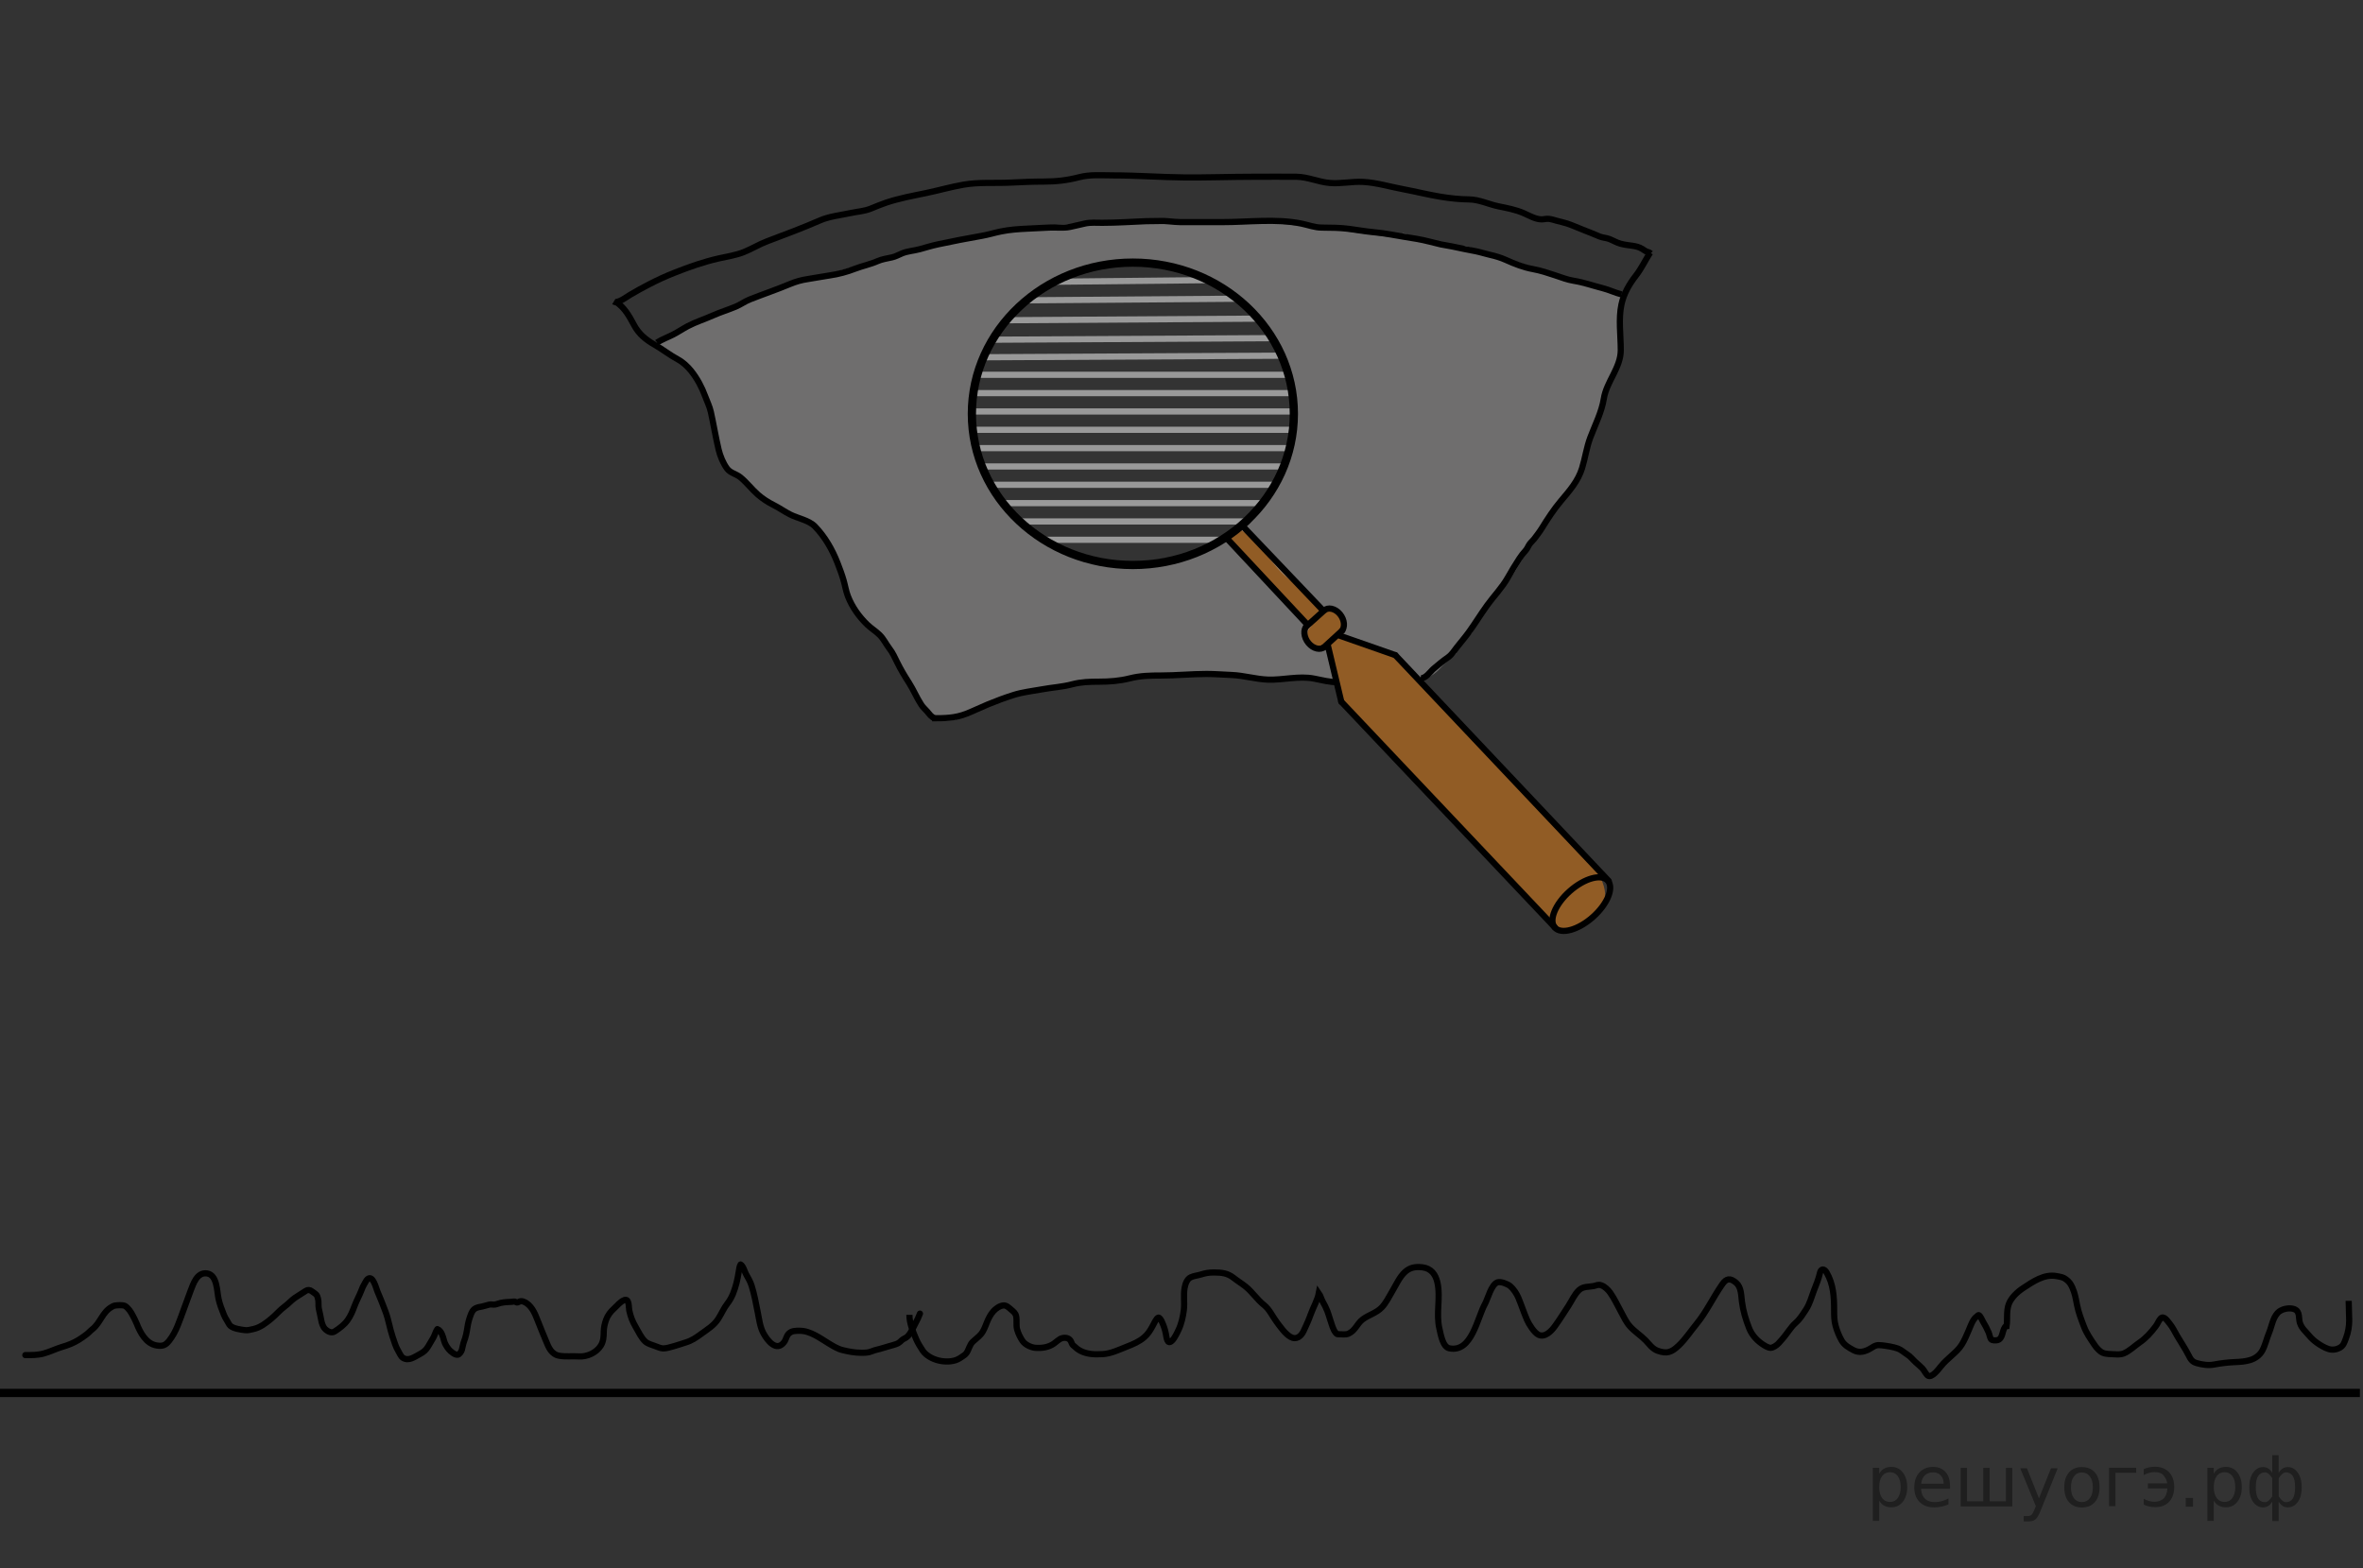 <?xml version="1.0" encoding="utf-8"?>
<!-- Generator: Adobe Illustrator 16.0.0, SVG Export Plug-In . SVG Version: 6.00 Build 0)  -->
<!DOCTYPE svg PUBLIC "-//W3C//DTD SVG 1.1//EN" "http://www.w3.org/Graphics/SVG/1.1/DTD/svg11.dtd">
<svg version="1.1" id="Слой_1" xmlns="http://www.w3.org/2000/svg" xmlns:xlink="http://www.w3.org/1999/xlink" x="0px" y="0px"
	 width="286.731px" height="190.292px" viewBox="-122.023 -41.078 286.731 190.292"
	 enable-background="new -122.023 -41.078 286.731 190.292" xml:space="preserve">
<rect x="-122.023" y="-41.078" width="286.731" height="190.292" fill="#333333" stroke="none"/>
<path opacity="0.5" fill="#F18619" d="M64.482,56.375c-2.824-2.949-5.713-5.838-8.385-8.89c-0.164-0.041-0.328-0.119-0.473-0.291
	c-1.688-2.001-3.654-3.682-5.328-5.656c-2.27-2.677-4.762-3.938-8.063-5.041c-0.17,0.02-0.325,0.021-0.511-0.015
	c-0.536-0.101-0.834-0.737-0.699-1.229c0.025-0.092,0.075-0.16,0.119-0.234c0-0.011,0.002-0.021,0.002-0.031
	c0-0.1,0.032-0.178,0.055-0.262c-0.033-0.1-0.062-0.201-0.055-0.311c0.025-0.382-0.347-0.846-0.707-1.126
	c-0.014-0.011-0.017-0.029-0.03-0.041c-0.079,0.004-0.152,0.021-0.238,0.006c-2.741-0.481-3.266-2.149-5.073-4.002
	c-1.986-2.037-4.203-3.757-5.775-6.165c-0.052-0.079-0.081-0.168-0.103-0.258h-1.229c-0.066,0.437-0.369,0.83-0.939,0.83
	c-0.125,0-0.228-0.033-0.328-0.066v0.96c0.143,0.048,0.283,0.127,0.41,0.274c0.602,0.7,1.539,0.962,2.141,1.641
	c0.559,0.63,1.147,1.167,1.596,1.88c1.038,1.647,2.35,2.833,3.732,4.151c0.049,0.047,0.067,0.1,0.104,0.148
	c0.182,0.115,0.334,0.287,0.404,0.559c0.035,0.135,0.283,0.469,0.385,0.653c0.437,0,0.878,0.223,0.958,0.706
	c0.09,0.543-0.126,1.183,0.042,1.697c0.156,0.478,1.005,1.419,1.572,1.292c0.558-0.125,0.959,0.191,1.139,0.6
	c0.433,0.251,0.674,0.759,0.287,1.275c0.215-0.287,0.04,0.062,0.118,0.413c0.043,0.202,0.09,0.403,0.14,0.604
	c0.118,0.477,0.207,0.962,0.374,1.425c0.555,1.537,1.201,3.104,2.416,4.236c0.141,0.131,0.215,0.275,0.261,0.421
	c0.06,0.044,0.121,0.072,0.177,0.137c1.394,1.63,3.254,2.928,4.777,4.453c1.41,1.411,2.428,3.081,3.662,4.62
	c0.021-0.002,0.037-0.012,0.062-0.012c0.612,0,0.925,0.453,0.955,0.926c0.794,0.689,1.298,1.572,1.976,2.371
	c0.207,0.014,0.418,0.082,0.609,0.268c0.561,0.545,1.279,0.828,1.719,1.514c0.105,0.164,0.15,0.326,0.156,0.48
	c0.115,0.037,0.227,0.098,0.334,0.193c2.311,2.037,3.889,4.938,6.338,6.76c1.09,0.809,1.672,2.076,2.725,2.934
	c1.34,1.094,3.666,0.48,4.939-0.611c0.082-0.07,0.17-0.104,0.258-0.145c-0.109-0.303-0.053-0.645,0.295-0.918
	C75.673,66.447,66.685,58.676,64.482,56.375z"/>
<path opacity="0.5" fill="#ADAAAA" enable-background="new    " d="M55.724-11.279c-0.16,0.221-0.408,0.375-0.77,0.361
	c-2.473-0.094-4.406-1.223-6.723-1.879c-0.107,0.355-0.404,0.625-0.902,0.564c-7.664-0.914-14.845-2.188-22.579-1.998
	c-7.993,0.197-15.886-0.17-23.843,1.025c-0.191,0.029-0.359-0.004-0.515-0.059c-0.112,0.102-0.251,0.188-0.443,0.225
	C-14.841-10.14-29.209-6.287-42.693,0.545l0.003,0.354c0.668,0.316,1.233,0.734,1.823,1.209c0.595,0.48,1.292,0.76,1.904,1.207
	c0.635,0.467,0.988,1.074,1.256,1.74c0.125,0.076,0.242,0.182,0.335,0.334c1.929,3.146,1.958,6.477,2.92,9.908
	c0.249,0.885,2.534,1.549,3.194,2.32c1.054,1.229,1.843,2.307,3.475,2.875c0.32,0.109,0.512,0.33,0.609,0.58
	c0.746,0.037,1.325,0.516,1.897,0.986c1.822,0.111,2.848,0.955,3.699,2.615c0.419,0.816,0.57,1.801,1.124,2.537
	c0.487,0.645,0.762,1.184,0.842,1.994c0.031,0.314-0.067,0.551-0.234,0.711c1.33,3.146,4.092,5.08,5.755,7.971
	c1.715,2.98,3.294,6.295,5.93,8.547l2.057-0.131c0.067-0.295,0.272-0.545,0.688-0.604c2.329-0.334,4.138-1.939,6.391-2.576
	c2.248-0.635,4.666-0.648,6.975-1.049c4.324-0.752,8.757-1.309,13.132-1.037c0.124-0.061,0.268-0.098,0.436-0.098
	c2.953-0.02,5.889-0.342,8.809,0.176c3.383,0.601,6.62-0.296,9.885,0.622c-0.408-1.247-0.64-2.567-0.754-3.845
	c-0.007-0.079,0.016-0.138,0.023-0.207c-0.039-0.057-0.078-0.113-0.105-0.173c-0.193,0.113-0.43,0.166-0.704,0.114
	c-0.9-0.171-1.466-0.509-1.932-1.292c-0.281-0.475-0.048-1.121,0.392-1.394c-1.361-1.31-2.451-2.94-3.942-4.143
	c-1.005-0.811-1.578-1.955-2.543-2.762c-1.121-0.937-1.894-2.51-3.214-3.094c-0.257-0.113-0.393-0.289-0.462-0.48
	c-2.55,1.467-5.92,1.94-8.653,2.373c-4.033,0.639-7.089,0.244-10.891-1.313c-5.149-2.107-9.151-6.616-10.787-11.928
	c-0.067-0.219-0.044-0.405,0.012-0.574C-4.017,9.45-4.728,4.811-2.678,1.566c1.027-1.626,2.441-2.884,3.463-4.511
	C1.594-4.232,2.327-4.808,3.68-5.491c0.09-0.046,0.176-0.054,0.263-0.073c0.072-0.164,0.194-0.317,0.383-0.438
	c7.511-4.793,18.463-4.298,24.806,2.25c0.075,0.077,0.111,0.16,0.155,0.242c3.599,2.293,5.044,7.734,5.612,11.658
	c0.698,4.821-0.892,8.331-3.518,12.271c-0.181,0.271-0.428,0.408-0.685,0.444c-0.332,0.474-0.59,0.989-0.948,1.445
	c-0.281,0.357-0.626,0.61-1.022,0.796c-0.042,0.062-0.066,0.125-0.127,0.183c-0.005,0.004-0.01,0.008-0.015,0.012
	c2.388,1.156,3.47,4.032,5.48,5.653c0.937,0.755,2.083,1.426,2.816,2.402c0.51,0.679,0.935,1.317,1.429,1.885
	c0.171-0.143,0.383-0.238,0.624-0.242c1.661-0.026,2.133,1.409,1.714,2.849c-0.032,0.108-0.081,0.199-0.137,0.282
	c0.08,0.025,0.158,0.038,0.24,0.089c1.305,0.811,2.75,1.157,4.242,1.452c1.263,0.249,2.149,0.357,2.96,1.392
	c0.158,0.202,0.225,0.421,0.229,0.634c0.051,0.021,0.101,0.022,0.152,0.054c0.395,0.234,0.656,0.563,0.945,0.908
	c0.271,0.322,0.571,0.622,0.859,0.932c1.022-0.315,1.93-0.81,2.613-1.584c0.543-0.615,1.25-1.17,1.914-1.758
	c0.02-0.107,0.047-0.215,0.111-0.326c0.336-0.564,0.814-1.025,1.096-1.625c0.123-0.266,0.383-0.414,0.664-0.465
	c0.518-1.084,1.029-2.137,1.68-3.16c0.191-0.305,0.465-0.439,0.746-0.461c0.111-0.148,0.227-0.297,0.328-0.455
	c0.328-0.514,0.629-1.039,0.988-1.533c0.139-0.188,0.32-0.322,0.52-0.406c1.164-1.688,2.182-3.531,3.293-5.238
	c1.23-1.889,4.144-5.213,5.116-7.239c0.213-0.447,4.705-14.235,5.068-14.155l0.458-8.538L55.724-11.279z"/>
<path fill="none" stroke="#000000" stroke-width="0.75" stroke-linecap="round" stroke-linejoin="round" stroke-miterlimit="10" d="
	M-118.95,123.361c0.769,0,1.488,0.012,2.235-0.193c0.775-0.215,1.497-0.584,2.258-0.807c0.706-0.207,1.343-0.457,1.973-0.844
	c0.318-0.193,0.609-0.404,0.909-0.627c0.292-0.213,0.494-0.463,0.773-0.68c0.926-0.723,1.22-2.057,2.284-2.664
	c0.129-0.072,0.261-0.16,0.406-0.188c0.283-0.055,0.991-0.098,1.244,0.033c0.376,0.197,0.764,0.783,0.948,1.158
	c0.163,0.328,0.334,0.617,0.47,0.963c0.433,1.104,1.148,2.484,2.458,2.686c0.71,0.107,1.052-0.027,1.478-0.559
	c0.449-0.561,0.795-1.213,1.063-1.887c0.545-1.367,1.009-2.766,1.538-4.146c0.341-0.891,0.797-2.344,2.021-2.154
	c1.217,0.188,1.188,2.117,1.38,3.043c0.14,0.68,0.397,1.324,0.654,1.969c0.1,0.248,0.229,0.48,0.375,0.703
	c0.118,0.18,0.244,0.482,0.406,0.635c0.387,0.357,1.252,0.461,1.755,0.529c0.366,0.051,0.71-0.057,1.074-0.137
	c0.814-0.18,1.512-0.73,2.144-1.25c0.576-0.475,1.047-1.057,1.651-1.498c0.436-0.316,0.785-0.74,1.251-1.057
	c0.417-0.283,0.868-0.537,1.277-0.818c0.229-0.158,0.512-0.139,0.754,0.055c0.216,0.172,0.542,0.322,0.642,0.588
	c0.06,0.154,0.11,0.346,0.132,0.51c0.042,0.342-0.007,0.664,0.062,1.006c0.091,0.455,0.209,0.908,0.286,1.363
	c0.061,0.357,0.198,0.809,0.45,1.072c0.307,0.322,0.793,0.586,1.2,0.32c0.584-0.379,1.145-0.789,1.557-1.365
	c0.381-0.529,0.627-1.146,0.854-1.756c0.243-0.645,0.59-1.248,0.834-1.896c0.103-0.27,0.203-0.516,0.361-0.76
	c0.113-0.174,0.203-0.408,0.353-0.547c0.656-0.613,1.056,1.107,1.207,1.453c0.36,0.826,0.684,1.66,1.001,2.506
	c0.361,0.967,0.503,1.996,0.837,2.979c0.201,0.592,0.375,1.234,0.703,1.77c0.149,0.246,0.319,0.67,0.551,0.818
	c0.724,0.461,1.441-0.125,2.052-0.441c0.447-0.23,0.768-0.496,1.025-0.939c0.196-0.342,0.4-0.684,0.602-1.023
	c0.195-0.332,0.29-0.771,0.506-1.074c0.505,0.174,0.696,0.949,0.811,1.387c0.099,0.373,0.338,0.773,0.58,1.066
	c0.194,0.238,0.771,0.732,1.104,0.65c0.211-0.051,0.426-0.396,0.479-0.578c0.099-0.352,0.142-0.717,0.276-1.063
	c0.208-0.529,0.316-1.105,0.401-1.67c0.077-0.514,0.191-0.953,0.369-1.436c0.142-0.387,0.282-0.725,0.67-0.908
	c0.23-0.109,0.525-0.146,0.771-0.197c0.295-0.064,0.582-0.168,0.869-0.232c0.212-0.047,0.448,0.035,0.662-0.002
	c0.243-0.041,0.488-0.154,0.733-0.205c0.457-0.096,0.865-0.104,1.333-0.127c0.118-0.008,0.25-0.049,0.369-0.02
	c0.071,0.018,0.15,0.1,0.237,0.102c0.129,0.004,0.221-0.09,0.338-0.125c0.186-0.057,0.32-0.035,0.507,0.041
	c0.874,0.354,1.316,1.354,1.627,2.17c0.32,0.842,0.682,1.674,1.02,2.512c0.36,0.893,0.688,1.713,1.685,1.875
	c0.766,0.123,1.533,0.018,2.3,0.07c1.04,0.074,2.162-0.447,2.7-1.313c0.305-0.49,0.351-1.063,0.351-1.629
	c0-0.516,0.109-0.996,0.28-1.484c0.188-0.537,0.548-1.004,0.97-1.383c0.364-0.326,0.767-0.855,1.25-1.029
	c0.619-0.225,0.516,0.883,0.596,1.256c0.172,0.801,0.398,1.355,0.813,2.068c0.314,0.543,0.674,1.313,1.152,1.729
	c0.297,0.26,0.822,0.398,1.188,0.535c0.28,0.104,0.637,0.264,0.933,0.281c0.411,0.021,0.96-0.176,1.353-0.277
	c0.475-0.125,0.924-0.303,1.39-0.438c0.731-0.211,1.297-0.6,1.896-1.041c0.773-0.568,1.52-0.992,2.06-1.814
	c0.397-0.607,0.678-1.305,1.126-1.875c0.584-0.742,0.862-1.604,1.104-2.502c0.119-0.443,0.188-0.898,0.266-1.352
	c0.042-0.238,0.093-0.693,0.229-0.885c0.335,0.188,0.487,0.869,0.671,1.193c0.257,0.455,0.504,0.879,0.661,1.365
	c0.343,1.064,0.529,2.174,0.754,3.271c0.173,0.848,0.271,1.77,0.694,2.535c0.458,0.83,1.558,2.305,2.501,1.057
	c0.246-0.324,0.263-0.74,0.563-1.031c0.367-0.357,0.824-0.346,1.322-0.346c0.696-0.002,1.306,0.238,1.911,0.555
	c0.542,0.283,1.057,0.641,1.579,0.955c0.511,0.311,1.096,0.678,1.672,0.822c0.72,0.184,1.552,0.338,2.294,0.334
	c0.459-0.002,0.857,0.01,1.285-0.172c0.435-0.186,0.901-0.244,1.348-0.396c0.525-0.178,1.071-0.293,1.593-0.473
	c0.303-0.105,0.447-0.219,0.667-0.439c0.225-0.225,0.562-0.295,0.773-0.523c0.423-0.453,0.66-1.076,0.955-1.615
	c0.193-0.354,0.383-0.752,0.52-1.131"/>
<path fill="none" stroke="#000000" stroke-width="0.75" stroke-miterlimit="10" d="M-11.674,118.471
	c0,1.027,0.425,2.035,0.827,2.967c0.205,0.477,0.509,0.961,0.796,1.391c0.21,0.313,0.521,0.557,0.838,0.748
	c0.675,0.406,1.518,0.596,2.309,0.553c0.353-0.02,0.773-0.092,1.088-0.25c0.162-0.082,0.329-0.172,0.475-0.281
	c0.211-0.158,0.437-0.266,0.592-0.488c0.3-0.436,0.373-0.994,0.763-1.369c0.318-0.309,0.676-0.553,0.969-0.887
	c0.351-0.402,0.541-0.949,0.736-1.439c0.195-0.484,0.454-1.002,0.808-1.389c0.284-0.314,0.76-0.652,1.197-0.693
	c0.373-0.035,0.649,0.26,0.921,0.486c0.288,0.24,0.554,0.445,0.632,0.807c0.113,0.527-0.026,1.092,0.117,1.611
	c0.144,0.516,0.368,0.969,0.662,1.408c0.301,0.449,1.047,0.801,1.573,0.834c0.788,0.051,1.566-0.057,2.221-0.508
	c0.307-0.211,0.64-0.568,1.003-0.666c0.438-0.115,0.893-0.01,1.085,0.404c0.077,0.168,0.113,0.324,0.243,0.455
	c0.078,0.08,0.186,0.145,0.27,0.227c0.532,0.525,1.281,0.766,2.006,0.842c0.424,0.045,0.896,0.025,1.323,0.008
	c0.982-0.045,2.045-0.561,2.944-0.912c0.766-0.299,1.505-0.611,2.125-1.158c0.428-0.377,0.692-0.801,0.964-1.295
	c0.098-0.18,0.504-1.053,0.724-1.066c0.291-0.02,0.601,0.926,0.685,1.146c0.096,0.248,0.151,0.496,0.209,0.76
	c0.094,0.428,0.146,1.488,0.76,0.898c0.319-0.307,0.601-0.914,0.786-1.303c0.348-0.723,0.546-1.607,0.646-2.4
	c0.113-0.893-0.063-1.818,0.096-2.709c0.082-0.459,0.287-1.061,0.728-1.275c0.371-0.182,0.841-0.221,1.233-0.342
	c0.576-0.178,0.98-0.252,1.587-0.252c0.929,0,1.659,0.07,2.39,0.648c0.466,0.371,0.969,0.672,1.434,1.039
	c0.838,0.662,1.411,1.584,2.257,2.258c0.666,0.527,1.021,1.359,1.527,2.039c0.454,0.605,1.021,1.443,1.685,1.83
	c0.714,0.412,1.291-0.053,1.606-0.721c0.312-0.658,0.627-1.359,0.874-2.053c0.29-0.811,0.804-1.676,0.964-2.52
	c0.208,0.295,0.292,0.689,0.472,1.012c0.219,0.387,0.406,0.75,0.567,1.162c0.145,0.369,0.234,0.738,0.365,1.111
	c0.166,0.473,0.306,1.086,0.62,1.48c0.173,0.219,0.138,0.209,0.475,0.211c0.346,0.002,0.775,0.07,1.086-0.063
	c0.838-0.363,1.049-1.213,1.717-1.725c0.74-0.566,1.666-0.766,2.34-1.471c0.523-0.545,0.881-1.303,1.271-1.957
	c0.449-0.752,0.885-1.742,1.543-2.338c0.609-0.553,1.262-0.664,2.086-0.572c2.217,0.25,2.041,3.014,1.957,4.713
	c-0.047,0.926-0.076,1.836,0.135,2.74c0.166,0.713,0.406,2.225,1.213,2.383c2.729,0.537,3.365-3.691,4.326-5.408
	c0.338-0.604,0.754-2.357,1.518-2.604c0.402-0.127,1.225,0.205,1.533,0.461c0.395,0.326,0.795,0.938,0.99,1.408
	c0.369,0.885,0.662,1.795,1.043,2.678c0.219,0.512,0.887,1.59,1.416,1.828c0.777,0.354,1.559-0.477,1.951-1.018
	c0.58-0.791,1.127-1.676,1.678-2.518c0.41-0.623,0.73-1.412,1.299-1.918c0.508-0.451,1.154-0.346,1.771-0.473
	c0.344-0.07,0.512-0.213,0.877-0.094c0.441,0.143,0.842,0.533,1.104,0.902c0.521,0.732,0.889,1.551,1.322,2.334
	c0.34,0.613,0.594,1.217,1.072,1.75c0.578,0.645,1.301,1.092,1.896,1.697c0.461,0.465,0.809,1.025,1.459,1.264
	c1.129,0.41,1.695,0.203,2.559-0.615c0.826-0.783,1.449-1.748,2.168-2.625c1.211-1.471,2.033-3.27,3.139-4.84
	c0.477-0.676,0.934-0.797,1.676-0.16c0.623,0.533,0.6,1.514,0.697,2.277c0.148,1.141,0.453,2.16,0.879,3.242
	c0.299,0.758,0.881,1.426,1.549,1.885c0.273,0.188,0.709,0.482,1.057,0.486c0.287,0.002,0.746-0.314,0.949-0.533
	c0.166-0.176,0.311-0.346,0.467-0.525c0.426-0.484,0.797-1.055,1.217-1.563c0.209-0.254,0.482-0.455,0.693-0.688
	c0.377-0.416,0.658-0.871,0.965-1.338c0.449-0.686,0.656-1.48,0.943-2.252c0.275-0.73,0.58-1.412,0.744-2.176
	c0.127-0.596,0.541-0.541,0.82-0.057c0.822,1.428,0.904,2.943,0.904,4.553c0,0.688,0.002,1.279,0.188,1.939
	c0.156,0.557,0.426,1.246,0.725,1.75c0.348,0.592,0.855,0.855,1.439,1.174c0.725,0.393,1.443,0.172,2.1-0.23
	c0.529-0.326,0.682-0.438,1.363-0.357c0.605,0.072,1.369,0.188,1.936,0.396c0.393,0.146,0.77,0.496,1.125,0.719
	c0.393,0.242,0.666,0.617,1.01,0.93c0.277,0.248,0.561,0.488,0.822,0.752c0.217,0.223,0.438,0.73,0.678,0.885
	c0.475,0.307,1.297-0.793,1.557-1.119c0.412-0.518,0.91-0.938,1.402-1.391c0.439-0.4,0.809-0.727,1.133-1.24
	c0.346-0.547,0.578-1.119,0.836-1.709c0.238-0.547,0.498-1.385,1-1.729c0.053-0.033,0.168-0.172,0.23-0.164
	c0.174,0.023,0.449,0.67,0.531,0.807c0.264,0.432,0.482,0.852,0.68,1.313c0.092,0.215,0.158,0.662,0.311,0.83
	c0.131,0.145,0.568,0.146,0.779,0.084c0.627-0.176,0.547-1.104,0.869-1.549c0.061-0.086,0.086-0.145,0.215-0.152
	c0.123-0.854-0.045-1.816,0.258-2.648c0.283-0.779,1.059-1.508,1.734-1.949c1.225-0.803,2.582-1.762,4.113-1.463
	c0.445,0.088,0.762,0.121,1.113,0.393c0.404,0.309,0.551,0.539,0.76,0.986c0.307,0.666,0.426,1.371,0.563,2.09
	c0.18,0.934,0.516,1.785,0.855,2.676c0.311,0.813,0.777,1.459,1.264,2.188c0.234,0.352,0.615,0.793,1.008,0.967
	c0.426,0.188,1.025,0.146,1.48,0.184c0.355,0.027,0.75,0.029,1.082-0.109c0.684-0.287,1.299-0.9,1.904-1.316
	c0.795-0.545,1.375-1.201,1.963-1.977c0.219-0.285,0.352-0.68,0.592-0.938c0.389-0.416,0.83,0.297,1.102,0.623
	c0.367,0.439,0.613,0.984,0.9,1.473c0.451,0.771,0.969,1.527,1.373,2.322c0.256,0.504,0.438,0.832,0.998,0.99
	c0.682,0.191,1.404,0.307,2.111,0.174c0.832-0.158,1.723-0.262,2.559-0.297c0.648-0.027,1.227-0.064,1.84-0.252
	c0.592-0.18,1.15-0.58,1.443-1.115c0.389-0.713,0.527-1.465,0.838-2.199c0.326-0.779,0.434-1.754,1.039-2.404
	c0.457-0.494,1.441-0.686,2.045-0.443c0.711,0.285,0.459,1.098,0.668,1.697c0.227,0.656,0.73,1.049,1.156,1.561
	c0.264,0.314,0.576,0.582,0.906,0.818c0.4,0.289,0.908,0.588,1.369,0.742c0.477,0.16,0.99,0.084,1.408-0.154
	c0.457-0.26,0.549-0.666,0.74-1.156c0.258-0.662,0.391-1.441,0.389-2.148c0-0.793-0.063-1.584-0.063-2.383"/>
<line fill="none" stroke="#000000" stroke-miterlimit="10" x1="-122.023" y1="127.955" x2="164.331" y2="127.955"/>
<line fill="none" stroke="#000000" stroke-width="0.75" stroke-linecap="round" stroke-linejoin="round" stroke-miterlimit="10" x1="26.719" y1="24.118" x2="36.514" y2="34.604"/>
<line fill="none" stroke="#000000" stroke-width="0.75" stroke-linecap="round" stroke-linejoin="round" stroke-miterlimit="10" x1="47.29" y1="38.424" x2="73.185" y2="65.83"/>
<ellipse transform="matrix(-0.663 -0.749 0.749 -0.663 64.717 166.449)" fill="none" stroke="#000000" stroke-width="0.75" stroke-miterlimit="10" cx="69.815" cy="68.661" rx="2.104" ry="4.291"/>
<line fill="none" stroke="#000000" stroke-width="0.75" stroke-linecap="round" stroke-linejoin="round" stroke-miterlimit="10" x1="40.732" y1="44.069" x2="66.644" y2="71.455"/>
<line fill="none" stroke="#000000" stroke-width="0.75" stroke-linecap="round" stroke-linejoin="round" stroke-miterlimit="10" x1="40.601" y1="36.083" x2="47.292" y2="38.424"/>
<line fill="none" stroke="#000000" stroke-width="0.75" stroke-linecap="round" stroke-linejoin="round" stroke-miterlimit="10" x1="40.731" y1="44.069" x2="39.085" y2="37.165"/>
<g>
	
		<line fill="none" stroke="#000000" stroke-width="0.75" stroke-linecap="round" stroke-linejoin="round" stroke-miterlimit="10" x1="38.619" y1="37.473" x2="40.854" y2="35.43"/>
	
		<line fill="none" stroke="#000000" stroke-width="0.75" stroke-linecap="round" stroke-linejoin="round" stroke-miterlimit="10" x1="36.514" y1="34.913" x2="38.64" y2="33.006"/>
	<path fill="none" stroke="#000000" stroke-width="0.75" stroke-miterlimit="10" d="M38.717,37.395
		c-0.495,0.471-1.376,0.271-1.965-0.439c-0.59-0.713-0.667-1.67-0.171-2.141"/>
	<path fill="none" stroke="#000000" stroke-width="0.75" stroke-miterlimit="10" d="M38.619,33.026
		c0.494-0.471,1.368-0.281,1.949,0.42s0.651,1.652,0.156,2.121"/>
</g>
<line fill="none" stroke="#000000" stroke-width="0.75" stroke-linecap="round" stroke-linejoin="round" stroke-miterlimit="10" x1="28.745" y1="22.747" x2="38.297" y2="32.766"/>
<path fill="none" stroke="#000000" stroke-width="0.75" stroke-miterlimit="10" d="M-47.544-4.482
	c0.46,0.275,1.555-0.564,1.987-0.826c0.755-0.453,1.493-0.848,2.267-1.25c1.04-0.543,2.009-0.986,3.125-1.428
	c1.789-0.707,3.478-1.305,5.343-1.73c1.017-0.232,2.07-0.381,3.046-0.768c0.964-0.381,1.856-0.943,2.837-1.313
	c2.148-0.805,4.374-1.643,6.438-2.543c1.114-0.488,2.548-0.635,3.754-0.898c0.813-0.176,1.596-0.205,2.376-0.52
	c0.614-0.248,1.22-0.506,1.854-0.721c1.572-0.531,3.212-0.83,4.828-1.164c1.505-0.314,3.008-0.748,4.542-1.018
	c1.92-0.336,3.816-0.164,5.765-0.26c1.326-0.066,2.673-0.125,4.029-0.125c1.505,0,2.848-0.154,4.287-0.531
	c1.33-0.35,2.769-0.219,4.143-0.219c2.859,0,5.714,0.221,8.573,0.248c2.843,0.025,5.686-0.082,8.528-0.082
	c1.692,0,3.386-0.018,5.078,0c1.42,0.014,2.669,0.627,4.059,0.752c1.362,0.125,2.7-0.205,4.069-0.129
	c1.633,0.092,3.205,0.578,4.805,0.877c1.541,0.287,3.061,0.676,4.607,0.928c1.162,0.188,2.285,0.309,3.467,0.322
	c1.221,0.016,2.379,0.604,3.563,0.842c1.039,0.211,2.07,0.404,3.043,0.826c0.67,0.291,1.375,0.719,2.121,0.752
	c0.32,0.014,0.6-0.1,0.928-0.061c0.338,0.039,0.666,0.148,0.992,0.24c0.4,0.109,0.801,0.193,1.199,0.318
	c0.67,0.215,1.285,0.51,1.938,0.76c0.674,0.258,1.342,0.529,2.01,0.813c0.391,0.166,0.824,0.162,1.213,0.316
	c0.447,0.178,0.869,0.436,1.336,0.564c0.486,0.135,0.939,0.184,1.432,0.25c0.445,0.061,0.844,0.16,1.232,0.398
	c0.152,0.092,0.285,0.201,0.439,0.281c0.18,0.092,0.418,0.102,0.563,0.25"/>
<path fill="none" stroke="#000000" stroke-width="0.75" stroke-miterlimit="10" d="M-42.316,0.499
	c0.625-0.406,1.335-0.648,1.994-0.99c0.6-0.311,1.161-0.695,1.757-1.01c0.992-0.521,2.036-0.842,3.053-1.297
	c0.903-0.404,1.855-0.686,2.765-1.07c0.597-0.252,1.118-0.645,1.722-0.881c1.626-0.641,3.286-1.203,4.888-1.875
	c0.632-0.268,1.413-0.488,2.113-0.588c0.901-0.129,1.769-0.318,2.693-0.447c1.046-0.148,2.089-0.434,3.065-0.811
	c0.896-0.344,1.843-0.529,2.719-0.916c0.566-0.248,1.147-0.322,1.755-0.461c0.461-0.104,0.801-0.307,1.216-0.48
	c0.688-0.287,1.446-0.318,2.161-0.514c0.74-0.201,1.441-0.426,2.202-0.586c1.765-0.375,3.535-0.725,5.313-1.031
	c0.784-0.135,1.551-0.377,2.331-0.535c1.094-0.221,2.094-0.287,3.203-0.34c0.873-0.043,1.75-0.078,2.623-0.129
	c0.843-0.051,1.704,0.088,2.537-0.078c0.623-0.125,1.24-0.289,1.864-0.422c0.668-0.143,1.388-0.08,2.071-0.08
	c1.777,0,3.576-0.131,5.354-0.199c0.519-0.021,1.044,0.008,1.561-0.02c0.864-0.043,1.688,0.127,2.548,0.135
	c1.717,0.012,3.433-0.002,5.148,0c3.115,0.002,6.468-0.447,9.543,0.178c0.84,0.172,1.604,0.48,2.473,0.488
	c1.145,0.012,2.277,0.008,3.404,0.166c0.395,0.057,0.818,0.109,1.215,0.176c1.236,0.205,2.465,0.256,3.709,0.486
	c1.098,0.203,2.201,0.369,3.301,0.557c0.969,0.166,1.883,0.441,2.836,0.656c0.473,0.105,0.941,0.15,1.416,0.258
	c0.943,0.215,1.896,0.387,2.85,0.576c0.559,0.113,1.102,0.301,1.65,0.422c0.672,0.148,1.35,0.346,1.975,0.631
	c1.074,0.486,2.139,0.902,3.299,1.113c0.926,0.17,1.777,0.455,2.664,0.75c0.744,0.248,1.494,0.543,2.266,0.664
	c1.193,0.188,2.33,0.598,3.496,0.893c0.783,0.197,1.525,0.563,2.301,0.758"/>
<path fill="none" stroke="#000000" stroke-width="0.75" stroke-miterlimit="10" d="M-47.294-4.451
	c1.063,0.691,1.625,1.738,2.224,2.848c0.568,1.053,1.396,1.738,2.442,2.336c0.98,0.559,1.881,1.277,2.883,1.816
	c0.583,0.313,1.157,0.846,1.576,1.367c0.741,0.926,1.304,1.979,1.719,3.104c0.236,0.639,0.528,1.217,0.679,1.877
	c0.167,0.73,0.298,1.463,0.445,2.193c0.159,0.787,0.312,1.609,0.5,2.387c0.187,0.771,0.546,1.658,1.019,2.301
	c0.402,0.549,1.109,0.646,1.615,1.057c0.762,0.615,1.396,1.465,2.137,2.111c0.567,0.494,1.223,0.92,1.893,1.254
	c0.71,0.354,1.335,0.811,2.028,1.16c0.904,0.457,2.289,0.707,2.992,1.436c1.227,1.268,2.108,2.813,2.745,4.443
	c0.274,0.701,0.532,1.389,0.739,2.109c0.183,0.639,0.286,1.311,0.521,1.918c0.507,1.313,1.362,2.514,2.376,3.48
	c0.466,0.443,1.021,0.777,1.475,1.225c0.497,0.488,0.768,1.105,1.188,1.65c0.405,0.523,0.642,1.063,0.934,1.66
	c0.42,0.859,0.91,1.674,1.424,2.473c0.558,0.867,0.946,1.832,1.511,2.693c0.198,0.305,0.474,0.539,0.708,0.809
	c0.254,0.289,0.521,0.711,0.917,0.822"/>
<path fill="none" stroke="#000000" stroke-width="0.75" stroke-miterlimit="10" d="M78.206-10.419
	c-0.592,0.924-1.035,1.893-1.711,2.766c-0.842,1.088-1.486,2.195-1.771,3.531c-0.373,1.738-0.084,3.729-0.08,5.525
	c0.004,2.148-1.729,3.814-2.061,5.918c-0.254,1.602-1.051,3.145-1.631,4.682c-0.467,1.238-0.621,2.48-1.006,3.732
	c-0.48,1.563-1.514,2.73-2.559,3.969c-0.859,1.02-1.621,2.184-2.311,3.303c-0.277,0.449-0.615,0.883-0.938,1.311
	c-0.164,0.215-0.42,0.426-0.564,0.639c-0.193,0.283-0.26,0.533-0.488,0.781c-0.277,0.299-0.516,0.611-0.746,0.963
	c-0.498,0.754-0.959,1.531-1.406,2.316c-0.705,1.238-1.682,2.225-2.5,3.357c-0.773,1.07-1.455,2.191-2.219,3.248
	c-0.467,0.646-0.967,1.221-1.451,1.838c-0.342,0.436-0.627,0.916-1.09,1.236c-0.607,0.422-1.18,0.898-1.744,1.377
	c-0.391,0.33-0.98,1.242-1.58,1.135"/>
<path fill="none" stroke="#000000" stroke-width="0.75" stroke-miterlimit="10" d="M-8.919,46.081c1.521,0,2.773-0.002,4.193-0.564
	c0.896-0.354,1.681-0.746,2.591-1.123c1.009-0.416,2.054-0.807,3.09-1.133c1.115-0.354,2.296-0.477,3.453-0.689
	c1.249-0.23,2.454-0.289,3.688-0.615c1.067-0.283,2.115-0.313,3.225-0.313c1.283,0,2.497-0.09,3.743-0.402
	c1.272-0.322,2.458-0.348,3.779-0.348c1.854,0,3.703-0.186,5.547-0.188c1.011,0,2.022,0.086,3.035,0.125
	c1.476,0.057,2.935,0.512,4.411,0.563c1.851,0.064,3.739-0.484,5.575-0.127c0.993,0.193,1.89,0.439,2.919,0.439"/>
<line fill="none" stroke="#999999" stroke-width="0.75" stroke-miterlimit="10" x1="5.928" y1="-6.891" x2="24.583" y2="-7.081"/>
<line fill="none" stroke="#999999" stroke-width="0.75" stroke-miterlimit="10" x1="2.679" y1="-4.637" x2="27.891" y2="-4.827"/>
<line fill="none" stroke="#999999" stroke-width="0.75" stroke-miterlimit="10" x1="0.429" y1="-2.221" x2="30.456" y2="-2.411"/>
<line fill="none" stroke="#999999" stroke-width="0.75" stroke-miterlimit="10" x1="-1.352" y1="0.143" x2="32.57" y2="-0.046"/>
<line fill="none" stroke="#999999" stroke-width="0.75" stroke-miterlimit="10" x1="-2.352" y1="2.273" x2="33.56" y2="2.083"/>
<line fill="none" stroke="#999999" stroke-width="0.75" stroke-miterlimit="10" x1="-3.06" y1="4.403" x2="34.435" y2="4.403"/>
<line fill="none" stroke="#999999" stroke-width="0.75" stroke-miterlimit="10" x1="-3.935" y1="6.627" x2="34.976" y2="6.627"/>
<line fill="none" stroke="#999999" stroke-width="0.75" stroke-miterlimit="10" x1="-3.935" y1="8.852" x2="34.976" y2="8.852"/>
<line fill="none" stroke="#999999" stroke-width="0.75" stroke-miterlimit="10" x1="-3.935" y1="11.077" x2="34.868" y2="11.077"/>
<line fill="none" stroke="#999999" stroke-width="0.75" stroke-miterlimit="10" x1="-3.357" y1="13.301" x2="34.435" y2="13.301"/>
<line fill="none" stroke="#999999" stroke-width="0.75" stroke-miterlimit="10" x1="-2.686" y1="15.526" x2="33.817" y2="15.526"/>
<line fill="none" stroke="#999999" stroke-width="0.75" stroke-miterlimit="10" x1="-2.034" y1="17.75" x2="32.57" y2="17.75"/>
<line fill="none" stroke="#999999" stroke-width="0.75" stroke-miterlimit="10" x1="-0.32" y1="19.975" x2="31.302" y2="19.975"/>
<line fill="none" stroke="#999999" stroke-width="0.75" stroke-miterlimit="10" x1="1.975" y1="22.2" x2="29.206" y2="22.2"/>
<line fill="none" stroke="#999999" stroke-width="0.75" stroke-miterlimit="10" x1="4.737" y1="24.424" x2="26.018" y2="24.424"/>
<ellipse fill="none" stroke="#000000" stroke-miterlimit="10" cx="15.441" cy="9.136" rx="19.535" ry="18.347"/>
<path fill="#FFFFFF" stroke="#000000" stroke-miterlimit="10" d="M21.974-41.078"/>
<path fill="#FFFFFF" stroke="#000000" stroke-miterlimit="10" d="M21.154,149.214"/>
<g style="stroke:none;fill:#000;fill-opacity:0.40"><path d="m 106.0,141.0 v 2.48 h -0.77 v -6.44 h 0.77 v 0.71 q 0.24,-0.42 0.61,-0.62 0.37,-0.20 0.88,-0.20 0.85,0 1.38,0.68 0.53,0.68 0.53,1.77 0,1.10 -0.53,1.77 -0.53,0.68 -1.38,0.68 -0.51,0 -0.88,-0.20 -0.37,-0.20 -0.61,-0.62 z m 2.61,-1.63 q 0,-0.85 -0.35,-1.32 -0.35,-0.48 -0.95,-0.48 -0.61,0 -0.96,0.48 -0.35,0.48 -0.35,1.32 0,0.85 0.35,1.33 0.35,0.48 0.96,0.48 0.61,0 0.95,-0.48 0.35,-0.48 0.35,-1.33 z"/><path d="m 114.6,139.2 v 0.38 h -3.52 q 0.05,0.79 0.47,1.21 0.43,0.41 1.19,0.41 0.44,0 0.85,-0.11 0.42,-0.11 0.82,-0.33 v 0.72 q -0.41,0.17 -0.85,0.27 -0.43,0.09 -0.88,0.09 -1.12,0 -1.77,-0.65 -0.65,-0.65 -0.65,-1.76 0,-1.15 0.62,-1.82 0.62,-0.68 1.67,-0.68 0.94,0 1.49,0.61 0.55,0.60 0.55,1.65 z m -0.77,-0.23 q -0.01,-0.63 -0.35,-1.00 -0.34,-0.38 -0.91,-0.38 -0.64,0 -1.03,0.36 -0.38,0.36 -0.44,1.02 z"/><path d="m 119.4,141.1 h 1.98 v -4.05 h 0.77 v 4.67 h -6.26 v -4.67 h 0.77 v 4.05 h 1.97 v -4.05 h 0.77 z"/><path d="m 125.6,142.2 q -0.33,0.83 -0.63,1.09 -0.31,0.25 -0.82,0.25 h -0.61 v -0.64 h 0.45 q 0.32,0 0.49,-0.15 0.17,-0.15 0.39,-0.71 l 0.14,-0.35 -1.89,-4.59 h 0.81 l 1.46,3.65 1.46,-3.65 h 0.81 z"/><path d="m 130.6,137.6 q -0.62,0 -0.97,0.48 -0.36,0.48 -0.36,1.32 0,0.84 0.35,1.32 0.36,0.48 0.98,0.48 0.61,0 0.97,-0.48 0.36,-0.48 0.36,-1.32 0,-0.83 -0.36,-1.31 -0.36,-0.49 -0.97,-0.49 z m 0,-0.65 q 1,0 1.57,0.65 0.57,0.65 0.57,1.80 0,1.15 -0.57,1.80 -0.57,0.65 -1.57,0.65 -1.00,0 -1.57,-0.65 -0.57,-0.65 -0.57,-1.80 0,-1.15 0.57,-1.80 0.57,-0.65 1.57,-0.65 z"/><path d="m 133.9,141.7 v -4.67 h 3.29 v 0.61 h -2.52 v 4.05 z"/><path d="m 138.1,140.8 q 0.66,0.36 1.31,0.36 0.61,0 1.05,-0.35 0.44,-0.36 0.52,-1.27 h -2.37 v -0.61 h 2.34 q -0.05,-0.44 -0.38,-0.90 -0.33,-0.47 -1.16,-0.47 -0.64,0 -1.31,0.36 v -0.72 q 0.65,-0.29 1.35,-0.29 1.09,0 1.72,0.66 0.63,0.66 0.63,1.79 0,1.12 -0.61,1.79 -0.61,0.66 -1.68,0.66 -0.79,0 -1.40,-0.30 z"/><path d="m 143.2,140.7 h 0.88 v 1.06 h -0.88 z"/><path d="m 146.6,141.0 v 2.48 h -0.77 v -6.44 h 0.77 v 0.71 q 0.24,-0.42 0.61,-0.62 0.37,-0.20 0.88,-0.20 0.85,0 1.38,0.68 0.53,0.68 0.53,1.77 0,1.10 -0.53,1.77 -0.53,0.68 -1.38,0.68 -0.51,0 -0.88,-0.20 -0.37,-0.20 -0.61,-0.62 z m 2.61,-1.63 q 0,-0.85 -0.35,-1.32 -0.35,-0.48 -0.95,-0.48 -0.61,0 -0.96,0.48 -0.35,0.48 -0.35,1.32 0,0.85 0.35,1.33 0.35,0.48 0.96,0.48 0.61,0 0.95,-0.48 0.35,-0.48 0.35,-1.33 z"/><path d="m 151.7,139.4 q 0,0.98 0.30,1.40 0.30,0.41 0.82,0.41 0.41,0 0.88,-0.70 v -2.22 q -0.47,-0.70 -0.88,-0.70 -0.51,0 -0.82,0.42 -0.30,0.41 -0.30,1.39 z m 2,4.10 v -2.37 q -0.24,0.39 -0.51,0.55 -0.27,0.16 -0.62,0.16 -0.70,0 -1.18,-0.64 -0.48,-0.65 -0.48,-1.79 0,-1.15 0.48,-1.80 0.49,-0.66 1.18,-0.66 0.35,0 0.62,0.16 0.28,0.16 0.51,0.55 v -2.15 h 0.77 v 2.15 q 0.24,-0.39 0.51,-0.55 0.28,-0.16 0.62,-0.16 0.70,0 1.18,0.66 0.49,0.66 0.49,1.80 0,1.15 -0.49,1.79 -0.48,0.64 -1.18,0.64 -0.35,0 -0.62,-0.16 -0.27,-0.16 -0.51,-0.55 v 2.37 z m 2.77,-4.10 q 0,-0.98 -0.30,-1.39 -0.30,-0.42 -0.81,-0.42 -0.41,0 -0.88,0.70 v 2.22 q 0.47,0.70 0.88,0.70 0.51,0 0.81,-0.41 0.30,-0.42 0.30,-1.40 z"/></g></svg>

<!--File created and owned by https://sdamgia.ru. Copying is prohibited. All rights reserved.-->
